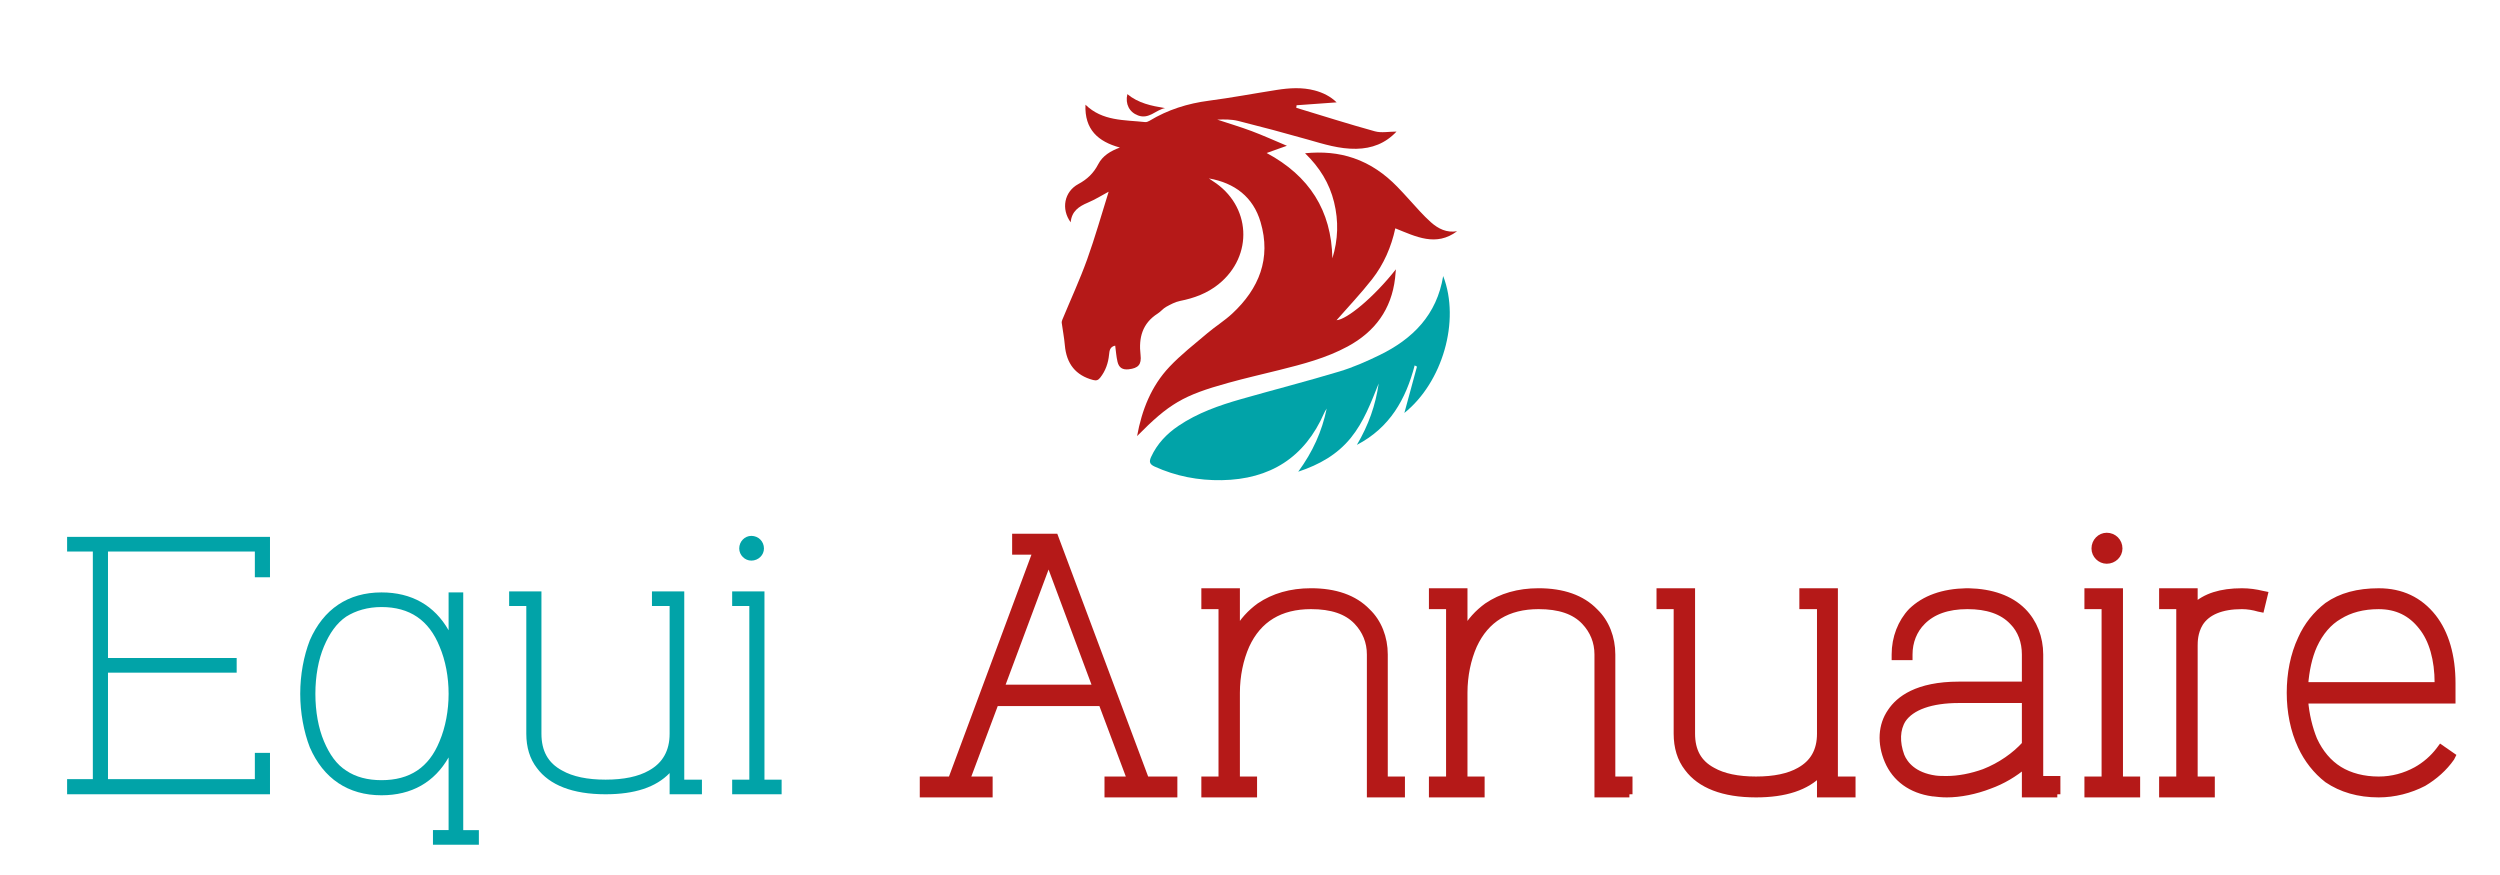 <?xml version="1.0" encoding="utf-8"?>
<!-- Generator: Adobe Illustrator 16.0.0, SVG Export Plug-In . SVG Version: 6.00 Build 0)  -->
<!DOCTYPE svg PUBLIC "-//W3C//DTD SVG 1.1//EN" "http://www.w3.org/Graphics/SVG/1.1/DTD/svg11.dtd">
<svg version="1.1" id="Calque_1" xmlns:x="http://ns.adobe.com/Extensibility/1.0/" xmlns:i="http://ns.adobe.com/AdobeIllustrator/10.0/" xmlns:graph="http://ns.adobe.com/Graphs/1.0/"
	 xmlns="http://www.w3.org/2000/svg" xmlns:xlink="http://www.w3.org/1999/xlink" x="0px" y="0px" width="200px" height="70px"
	 viewBox="0 0 200 70" enable-background="new 0 0 200 70" xml:space="preserve">
<path fill-rule="evenodd" clip-rule="evenodd" fill="#B51918" d="M90.967,34.887c0.385-2.111,1.143-4.01,2.588-5.54
	c0.923-0.978,2-1.815,3.031-2.688c0.644-0.546,1.373-0.996,1.988-1.567c2.151-1.997,3.13-4.414,2.273-7.321
	c-0.592-2.013-2.067-3.135-4.136-3.498c0.104,0.071,0.206,0.146,0.313,0.214c3.058,1.942,3.283,5.977,0.457,8.252
	c-0.904,0.728-1.95,1.113-3.078,1.337c-0.388,0.077-0.76,0.28-1.113,0.473c-0.246,0.137-0.431,0.382-0.671,0.533
	c-1.236,0.786-1.536,1.94-1.375,3.31c0.091,0.772-0.179,1.064-0.952,1.152c-0.477,0.053-0.774-0.118-0.889-0.593
	c-0.1-0.411-0.124-0.839-0.187-1.3c-0.426,0.087-0.46,0.405-0.491,0.718c-0.066,0.681-0.282,1.302-0.71,1.845
	c-0.157,0.2-0.308,0.256-0.569,0.186c-1.387-0.367-2.132-1.291-2.26-2.788c-0.051-0.596-0.169-1.184-0.247-1.777
	c-0.011-0.084,0.016-0.182,0.049-0.263c0.662-1.6,1.391-3.176,1.978-4.803c0.636-1.764,1.144-3.575,1.706-5.366
	c0.018-0.058,0.02-0.121,0.011-0.063c-0.518,0.278-1.066,0.624-1.655,0.872c-0.721,0.303-1.297,0.69-1.373,1.574
	c-0.78-1.057-0.522-2.451,0.614-3.062c0.71-0.381,1.223-0.875,1.586-1.581c0.353-0.684,0.983-1.06,1.737-1.34
	c-1.746-0.471-2.837-1.441-2.755-3.427c1.366,1.331,3.111,1.208,4.77,1.391c0.113,0.013,0.249-0.041,0.351-0.102
	c1.467-0.89,3.056-1.387,4.757-1.609c1.814-0.237,3.616-0.579,5.425-0.862c1.012-0.158,2.028-0.224,3.035,0.042
	c0.671,0.178,1.271,0.48,1.754,0.954c-1.064,0.077-2.135,0.154-3.204,0.231c-0.007,0.068-0.016,0.137-0.022,0.204
	c2.093,0.634,4.178,1.298,6.286,1.88c0.521,0.145,1.119,0.022,1.732,0.022c-0.894,0.955-1.979,1.354-3.219,1.377
	c-1.344,0.026-2.604-0.376-3.878-0.739c-1.849-0.527-3.709-1.022-5.574-1.491c-0.533-0.133-1.101-0.125-1.667-0.103
	c0.916,0.303,1.842,0.578,2.745,0.916c0.915,0.344,1.809,0.75,2.824,1.176c-0.608,0.217-1.08,0.385-1.62,0.578
	c3.408,1.829,5.185,4.595,5.258,8.425c0.462-1.491,0.506-2.985,0.135-4.496c-0.369-1.506-1.15-2.773-2.321-3.91
	c1.39-0.133,2.654-0.032,3.891,0.393c1.357,0.465,2.494,1.269,3.483,2.284c0.623,0.638,1.205,1.316,1.813,1.969
	c0.282,0.302,0.572,0.599,0.881,0.874c0.595,0.528,1.261,0.857,2.094,0.719c-1.683,1.257-3.281,0.437-4.942-0.232
	c-0.32,1.488-0.922,2.873-1.855,4.068c-0.918,1.173-1.95,2.256-2.846,3.282c0.82-0.053,2.967-1.811,4.748-4.072
	c-0.028,0.312-0.043,0.515-0.066,0.716c-0.295,2.491-1.605,4.272-3.787,5.454c-1.728,0.936-3.607,1.419-5.494,1.891
	c-1.359,0.339-2.725,0.651-4.075,1.026C94.648,31.629,93.527,32.295,90.967,34.887z"/>
<path fill-rule="evenodd" clip-rule="evenodd" fill="#01A3A8" d="M112.349,33.037c0.337-1.242,0.672-2.476,1.008-3.709
	c-0.063-0.034-0.123-0.065-0.184-0.095c-0.706,2.701-1.979,4.98-4.623,6.358c0.931-1.574,1.5-3.185,1.744-4.915
	c-0.613,1.53-1.187,3.075-2.243,4.371c-1.075,1.314-2.479,2.118-4.193,2.69c1.156-1.576,1.905-3.229,2.278-5.054
	c-0.065,0.112-0.143,0.22-0.194,0.339c-1.56,3.585-4.336,5.326-8.202,5.392c-1.869,0.031-3.668-0.313-5.38-1.093
	c-0.395-0.182-0.446-0.388-0.269-0.772c0.483-1.046,1.241-1.841,2.18-2.477c1.536-1.039,3.263-1.643,5.026-2.146
	c2.614-0.746,5.249-1.422,7.85-2.205c1.104-0.333,2.178-0.806,3.218-1.313c2.661-1.295,4.581-3.223,5.089-6.325
	C116.845,25.68,115.386,30.601,112.349,33.037z"/>
<path fill-rule="evenodd" clip-rule="evenodd" fill="#B51918" d="M90.188,7.53c0.875,0.726,1.922,0.941,3.017,1.118
	c-0.738,0.138-1.283,0.916-2.16,0.588C90.346,8.975,90.005,8.32,90.188,7.53z"/>
<path fill="#01A3A8" d="M21.599,63.542H5.368V62.33h2.059V44.122H5.368V42.95h16.231v3.229h-1.211v-2.058H8.639v8.518h10.295v1.172
	H8.639v8.519h11.749v-2.101h1.211V63.542z"/>
<path fill="#01A3A8" d="M38.311,67.579h-3.674v-1.172h1.251v-5.813c-1.13,1.979-2.947,3.028-5.37,3.028
	c-2.665,0-4.644-1.332-5.733-3.836c-0.485-1.25-0.767-2.785-0.767-4.278c0-1.535,0.282-3.029,0.767-4.282
	c1.089-2.501,3.068-3.833,5.733-3.833c2.422,0,4.239,1.049,5.37,3.027v-3.027h1.171v19.015h1.251V67.579z M30.519,48.563
	c-1.09,0-2.059,0.283-2.826,0.768c-0.767,0.524-1.332,1.333-1.776,2.383c-0.445,1.049-0.687,2.381-0.687,3.795
	c0,1.412,0.242,2.744,0.687,3.795c0.444,1.05,1.009,1.856,1.776,2.341c0.767,0.525,1.736,0.768,2.826,0.768
	c2.261,0,3.795-1.01,4.644-3.108c0.484-1.131,0.726-2.504,0.726-3.795c0-1.332-0.242-2.666-0.726-3.795
	C34.314,49.613,32.78,48.563,30.519,48.563z"/>
<path fill="#01A3A8" d="M56.154,63.542H53.57v-1.696c-1.09,1.131-2.786,1.696-5.127,1.696c-2.624,0-4.481-0.729-5.491-2.1
	c-0.565-0.728-0.848-1.656-0.848-2.746V48.481h-1.373v-1.171h2.584v11.386c0,1.373,0.525,2.342,1.656,2.947
	c0.848,0.484,2.018,0.729,3.472,0.729c1.454,0,2.625-0.244,3.472-0.729c1.09-0.605,1.655-1.574,1.655-2.947V48.481h-1.413v-1.171
	h2.584v15.062h1.414V63.542z"/>
<path fill="#01A3A8" d="M62.53,63.542h-3.957v-1.17h1.373V48.481h-1.373v-1.171h2.584v15.062h1.373V63.542z M60.107,44.849
	c-0.524,0-0.969-0.445-0.969-0.969c0-0.566,0.444-1.01,0.969-1.01c0.566,0,1.01,0.443,1.01,1.01
	C61.117,44.403,60.673,44.849,60.107,44.849z"/>
<path fill="#B51918" stroke="#B51918" stroke-width="0.5" stroke-miterlimit="10" d="M93.939,63.542H88.61v-1.17h1.816l-2.301-6.138
	h-8.479l-2.301,6.138h1.816v1.17h-5.329v-1.17h2.261l6.783-18.25h-1.655V42.95h3.189l7.268,19.422h2.261V63.542z M80.09,55.022h7.59
	l-3.795-10.174L80.09,55.022z"/>
<path fill="#B51918" stroke="#B51918" stroke-width="0.5" stroke-miterlimit="10" d="M112.145,63.542H109.6V52.357
	c0-1.01-0.362-1.897-1.049-2.623c-0.807-0.85-2.019-1.253-3.673-1.253c-2.464,0-4.2,1.05-5.168,3.149
	c-0.485,1.09-0.768,2.423-0.768,3.795v6.946h1.373v1.17h-3.957v-1.17h1.373V48.481h-1.373v-1.171h2.584v3.229
	c0.443-0.847,1.091-1.533,1.816-2.059c1.131-0.767,2.503-1.171,4.12-1.171c1.937,0,3.471,0.525,4.521,1.616
	c0.888,0.847,1.373,2.099,1.373,3.431v10.015h1.373V63.542z"/>
<path fill="#B51918" stroke="#B51918" stroke-width="0.5" stroke-miterlimit="10" d="M130.351,63.542h-2.544V52.357
	c0-1.01-0.363-1.897-1.05-2.623c-0.807-0.85-2.019-1.253-3.673-1.253c-2.463,0-4.199,1.05-5.169,3.149
	c-0.485,1.09-0.767,2.423-0.767,3.795v6.946h1.372v1.17h-3.956v-1.17h1.372V48.481h-1.372v-1.171h2.584v3.229
	c0.444-0.847,1.09-1.533,1.815-2.059c1.132-0.767,2.504-1.171,4.12-1.171c1.937,0,3.471,0.525,4.521,1.616
	c0.889,0.847,1.372,2.099,1.372,3.431v10.015h1.374V63.542z"/>
<path fill="#B51918" stroke="#B51918" stroke-width="0.5" stroke-miterlimit="10" d="M148.193,63.542h-2.584v-1.696
	c-1.089,1.131-2.785,1.696-5.127,1.696c-2.624,0-4.481-0.729-5.49-2.1c-0.565-0.728-0.849-1.656-0.849-2.746V48.481h-1.372v-1.171
	h2.584v11.386c0,1.373,0.525,2.342,1.655,2.947c0.848,0.484,2.02,0.729,3.472,0.729c1.454,0,2.626-0.244,3.473-0.729
	c1.091-0.605,1.654-1.574,1.654-2.947V48.481h-1.411v-1.171h2.583v15.062h1.412V63.542z"/>
<path fill="#B51918" stroke="#B51918" stroke-width="0.5" stroke-miterlimit="10" d="M164.584,63.542H162v-2.341
	c-0.848,0.725-1.817,1.291-2.827,1.654c-1.13,0.442-2.382,0.687-3.431,0.687c-0.404,0-0.767-0.042-1.09-0.081h-0.041
	c-1.736-0.242-2.988-1.171-3.593-2.584c-0.606-1.413-0.525-2.867,0.24-3.957c0.647-0.969,2.101-2.14,5.452-2.14H162v-2.423
	c0-1.01-0.323-1.938-1.01-2.623c-0.808-0.85-2.02-1.253-3.593-1.253c-1.616,0-2.786,0.445-3.594,1.253
	c-0.688,0.686-1.05,1.613-1.05,2.623v0.203h-1.171v-0.203c0-1.332,0.484-2.584,1.332-3.473c1.051-1.009,2.504-1.533,4.401-1.574
	h0.16c1.858,0.041,3.353,0.565,4.362,1.574c0.888,0.889,1.371,2.141,1.371,3.473v9.973h1.374V63.542z M152.108,60.473
	c0.283,0.687,1.008,1.575,2.705,1.817c0.281,0.04,0.605,0.04,0.929,0.04c0.928,0,1.979-0.202,2.987-0.565
	c1.331-0.525,2.463-1.332,3.271-2.222v-3.552h-5.289c-2.221,0-3.796,0.566-4.481,1.575
	C151.743,58.333,151.705,59.383,152.108,60.473z"/>
<path fill="#B51918" stroke="#B51918" stroke-width="0.5" stroke-miterlimit="10" d="M170.961,63.542h-3.957v-1.17h1.373V48.481
	h-1.373v-1.171h2.584v15.062h1.373V63.542z M168.538,44.849c-0.525,0-0.969-0.445-0.969-0.969c0-0.566,0.443-1.01,0.969-1.01
	c0.565,0,1.009,0.443,1.009,1.01C169.547,44.403,169.104,44.849,168.538,44.849z"/>
<path fill="#B51918" stroke="#B51918" stroke-width="0.5" stroke-miterlimit="10" d="M176.935,63.542h-3.956v-1.17h1.372V48.481
	h-1.372v-1.171h2.584v1.211c0.847-0.807,2.099-1.211,3.794-1.211c0.565,0,1.132,0.082,1.616,0.202l0.202,0.041l-0.284,1.171
	l-0.2-0.041c-0.404-0.121-0.889-0.202-1.334-0.202c-1.654,0-2.785,0.485-3.35,1.373c-0.444,0.727-0.444,1.493-0.444,1.817v10.7
	h1.372V63.542z"/>
<path fill="#B51918" stroke="#B51918" stroke-width="0.5" stroke-miterlimit="10" d="M190.297,63.542
	c-1.615,0-2.988-0.404-4.118-1.17c-0.889-0.687-1.615-1.616-2.1-2.666c-0.605-1.291-0.89-2.786-0.89-4.28
	c0-1.534,0.284-3.027,0.89-4.32c0.484-1.089,1.211-1.979,2.1-2.664c1.089-0.768,2.462-1.131,4.118-1.131
	c1.815,0,3.271,0.687,4.359,2.061c1.011,1.292,1.535,3.107,1.535,5.288v1.372h-11.79c0.08,1.131,0.364,2.262,0.728,3.149
	c0.484,1.049,1.171,1.857,2.018,2.382c0.849,0.525,1.938,0.81,3.15,0.81c1.089,0,2.1-0.284,2.986-0.769
	c0.728-0.402,1.373-0.969,1.858-1.614l0.12-0.162l0.93,0.646l-0.081,0.162c-0.564,0.808-1.332,1.493-2.221,2.019
	C192.799,63.219,191.548,63.542,190.297,63.542z M195.02,54.821v-0.162c0-1.897-0.444-3.473-1.291-4.522
	c-0.848-1.09-1.979-1.655-3.432-1.655c-1.253,0-2.302,0.282-3.15,0.809c-0.847,0.483-1.533,1.291-2.018,2.341
	c-0.404,0.888-0.647,2.019-0.728,3.19H195.02z"/>
</svg>
